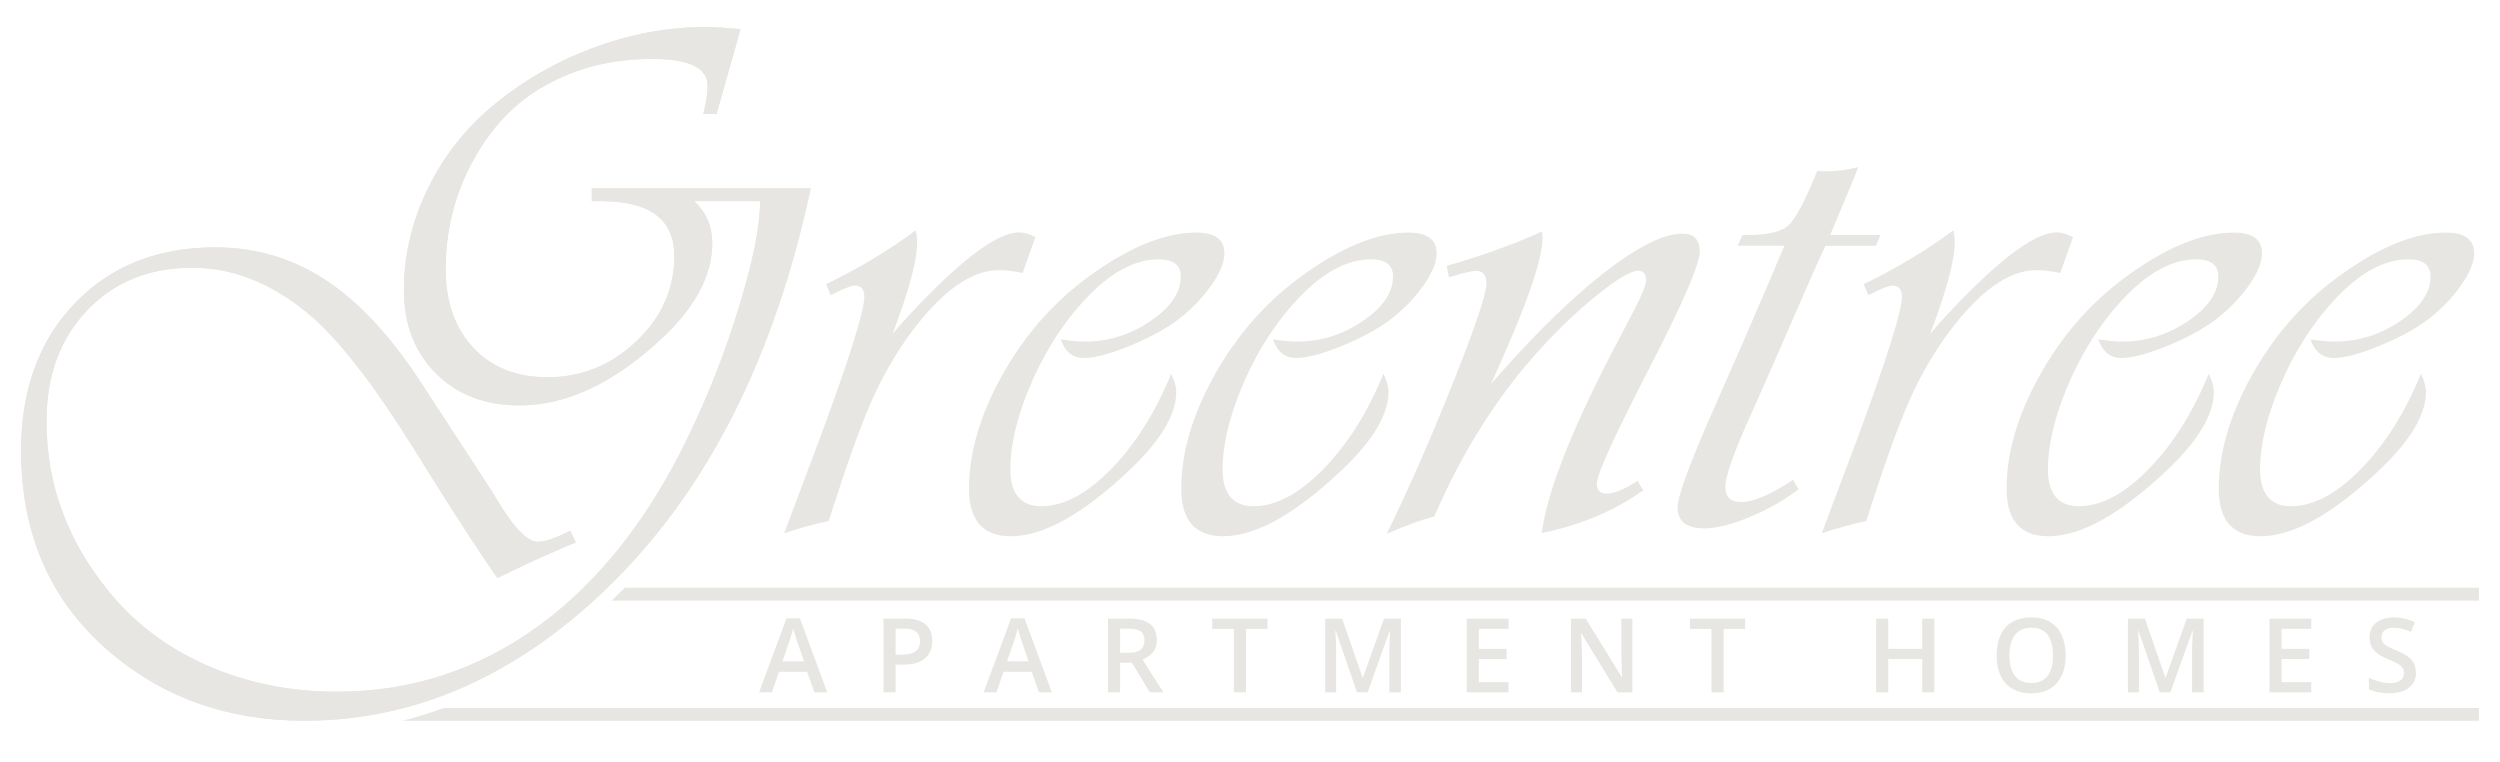 <?xml version="1.0" encoding="UTF-8"?>
<svg id="logos" xmlns="http://www.w3.org/2000/svg" viewBox="0 0 300 91.5">
  <defs>
    <style>
      .cls-1 {
        fill: #e8e6e2;
      }
    </style>
  </defs>
  <g>
    <path class="cls-1" d="M71.01,22.6h26.28c-4.4,20.55-12.59,36.59-24.57,48.1-10.98,10.52-23.05,15.78-36.23,15.78-9.15,0-16.95-2.77-23.41-8.32-7.03-6.03-10.55-14.06-10.55-24.09,0-7.29,2.14-13.18,6.43-17.66s9.92-6.73,16.89-6.73c4.89,0,9.34,1.34,13.36,4.01,4.02,2.67,7.87,6.87,11.55,12.58l8.27,12.69c.66,1.06,1.07,1.73,1.24,2.02,1.71,2.69,3.14,4.03,4.29,4.03.86,0,2.14-.44,3.86-1.33l.69,1.41-.77.3-3.64,1.59c-.77.34-2.13.99-4.07,1.93l-.94.43-.43-.6c-1.83-2.66-3.87-5.77-6.13-9.35l-3.6-5.75c-4.86-7.77-9.03-13.1-12.52-15.99-4.43-3.69-9.08-5.53-13.93-5.53-5.17,0-9.38,1.71-12.63,5.12-3.24,3.42-4.87,7.85-4.87,13.31,0,7.43,2.43,14.16,7.29,20.19,3.12,3.92,7.07,6.94,11.88,9.07,4.8,2.13,10.03,3.19,15.69,3.19,8.89,0,16.95-2.63,24.18-7.89,7.23-5.26,13.23-12.86,18.01-22.81,2.43-5.03,4.47-10.25,6.11-15.65,1.64-5.4,2.47-9.57,2.47-12.52h-7.93c1.46,1.32,2.19,3,2.19,5.06,0,3.86-2.04,7.69-6.13,11.49-5.72,5.32-11.38,7.97-16.98,7.97-4.14,0-7.5-1.28-10.05-3.84-2.56-2.56-3.84-5.9-3.84-10.01s.92-8.1,2.77-11.96c1.84-3.86,4.41-7.19,7.7-9.99,3.6-3.03,7.65-5.39,12.15-7.07,4.5-1.69,9-2.53,13.48-2.53,1.2,0,2.63.09,4.29.26l-2.87,10.16h-1.59l.21-.94c.2-.94.3-1.74.3-2.4,0-2.17-2.23-3.26-6.69-3.26-4.69,0-8.92,1.04-12.69,3.13-3.63,2-6.55,5.02-8.75,9.05-2.2,4.03-3.3,8.37-3.3,13.03,0,3.94,1.11,7.1,3.32,9.45,2.21,2.36,5.18,3.54,8.9,3.54,4.09,0,7.65-1.44,10.68-4.33,3.03-2.89,4.54-6.29,4.54-10.2,0-4.4-2.92-6.6-8.75-6.6h-1.16v-1.54Z"/>
    <path class="cls-1" d="M124.26,28.43l-1.54,4.33c-1.09-.23-2.04-.34-2.87-.34-3.32,0-6.86,2.54-10.63,7.63-1.77,2.43-3.29,5.07-4.57,7.93-1.27,2.86-2.85,7.22-4.74,13.08l-.47,1.46c-1.86.4-3.63.89-5.32,1.46l.47-1.29,3.77-10.03c3.57-9.66,5.36-15.35,5.36-17.06,0-.89-.39-1.33-1.16-1.33-.43,0-1.39.39-2.87,1.16l-.56-1.33c4-1.94,7.59-4.1,10.76-6.47.11.51.17.99.17,1.42,0,2.2-.99,5.87-2.96,11.02l1.03-1.2c6.66-7.32,11.38-10.98,14.15-10.98.6,0,1.26.19,1.97.56Z"/>
    <path class="cls-1" d="M140.55,44.89c.4.8.6,1.52.6,2.14,0,2.74-1.9,5.9-5.7,9.47-5.55,5.23-10.26,7.85-14.15,7.85-3.34,0-5.02-1.9-5.02-5.7,0-4.29,1.31-8.79,3.92-13.51,2.62-4.72,5.97-8.6,10.05-11.66,4.97-3.72,9.4-5.57,13.29-5.57,2.26,0,3.39.83,3.39,2.49,0,1.09-.54,2.39-1.63,3.92-1.09,1.53-2.44,2.91-4.07,4.14-1.52,1.11-3.44,2.14-5.77,3.09-2.33.94-4.12,1.41-5.38,1.41-1.34,0-2.27-.74-2.79-2.23,1.2.17,2.16.26,2.87.26,2.86,0,5.49-.82,7.91-2.47,2.42-1.64,3.62-3.42,3.62-5.34,0-1.37-.89-2.06-2.66-2.06-3.17,0-6.42,1.94-9.73,5.83-2.34,2.74-4.27,5.95-5.79,9.6-1.52,3.66-2.27,6.92-2.27,9.78s1.23,4.42,3.69,4.42c2.69,0,5.48-1.48,8.38-4.44,2.9-2.96,5.31-6.77,7.22-11.43Z"/>
    <path class="cls-1" d="M166.02,44.89c.4.8.6,1.52.6,2.14,0,2.74-1.9,5.9-5.7,9.47-5.55,5.23-10.26,7.85-14.15,7.85-3.34,0-5.02-1.9-5.02-5.7,0-4.29,1.31-8.79,3.92-13.51,2.62-4.72,5.97-8.6,10.05-11.66,4.97-3.72,9.4-5.57,13.29-5.57,2.26,0,3.39.83,3.39,2.49,0,1.09-.54,2.39-1.63,3.92-1.09,1.53-2.44,2.91-4.07,4.14-1.52,1.11-3.44,2.14-5.77,3.09-2.33.94-4.12,1.41-5.38,1.41-1.34,0-2.27-.74-2.79-2.23,1.2.17,2.16.26,2.87.26,2.86,0,5.49-.82,7.91-2.47,2.42-1.64,3.62-3.42,3.62-5.34,0-1.37-.89-2.06-2.66-2.06-3.17,0-6.42,1.94-9.73,5.83-2.34,2.74-4.27,5.95-5.79,9.6-1.52,3.66-2.27,6.92-2.27,9.78s1.23,4.42,3.69,4.42c2.69,0,5.48-1.48,8.38-4.44,2.9-2.96,5.31-6.77,7.22-11.43Z"/>
    <path class="cls-1" d="M196.5,57.67l.69,1.16c-3.43,2.46-7.49,4.17-12.18,5.14.6-4.72,3.37-11.88,8.32-21.48l2.79-5.32c.94-1.83,1.41-3,1.41-3.52,0-.77-.31-1.16-.94-1.16-.89,0-2.57,1-5.04,3-2.47,2-4.88,4.32-7.22,6.95-4.86,5.43-8.93,11.95-12.22,19.55-1.34.31-3.24,1-5.7,2.06,2.63-5.37,5.28-11.41,7.95-18.11,2.67-6.7,4.01-10.67,4.01-11.9,0-1.03-.41-1.54-1.24-1.54-.43,0-1.36.21-2.79.64-.11.03-.27.07-.47.13l-.26-1.37c4-1.14,7.62-2.43,10.85-3.86l.56-.26c.06.37.09.63.09.77,0,2.54-1.87,7.96-5.62,16.25l-.6,1.29.73-.81c4.69-5.34,9.01-9.55,12.97-12.63,3.96-3.07,7.05-4.61,9.28-4.61,1.4,0,2.1.71,2.1,2.14s-1.87,5.87-5.62,13.16c-4.49,8.69-6.73,13.58-6.73,14.66,0,.83.39,1.24,1.16,1.24.86,0,2.03-.47,3.52-1.41l.21-.17Z"/>
    <path class="cls-1" d="M225.66,28.21l-.56,1.29h-6.05l-.34.73c-.54,1.14-2.01,4.49-4.42,10.03-.97,2.26-2.34,5.37-4.12,9.35-2.09,4.63-3.13,7.56-3.13,8.79s.63,1.84,1.89,1.84c1.51,0,3.59-.89,6.22-2.66l.69,1.12c-1.71,1.31-3.67,2.43-5.87,3.34-2.2.92-4.02,1.37-5.44,1.37-2.14,0-3.22-.84-3.22-2.53,0-1.2,1.2-4.57,3.6-10.12l4.46-10.16c2.49-5.74,3.93-9.12,4.33-10.12l.43-.99h-5.62l.6-1.29h.56c2.46,0,4.11-.39,4.95-1.16.84-.77,1.99-2.94,3.45-6.52.43.03.71.04.86.04,1.37,0,2.73-.17,4.07-.51-.31.83-.87,2.19-1.67,4.07l-1.29,3.09-.43.99h6.05Z"/>
    <path class="cls-1" d="M248.77,28.43l-1.54,4.33c-1.09-.23-2.04-.34-2.87-.34-3.32,0-6.86,2.54-10.63,7.63-1.77,2.43-3.29,5.07-4.57,7.93-1.27,2.86-2.85,7.22-4.74,13.08l-.47,1.46c-1.86.4-3.63.89-5.32,1.46l.47-1.29,3.77-10.03c3.57-9.66,5.36-15.35,5.36-17.06,0-.89-.39-1.33-1.16-1.33-.43,0-1.39.39-2.87,1.16l-.56-1.33c4-1.94,7.59-4.1,10.76-6.47.11.51.17.99.17,1.42,0,2.2-.99,5.87-2.96,11.02l1.03-1.2c6.66-7.32,11.38-10.98,14.15-10.98.6,0,1.26.19,1.97.56Z"/>
    <path class="cls-1" d="M265.06,44.89c.4.8.6,1.52.6,2.14,0,2.74-1.9,5.9-5.7,9.47-5.55,5.23-10.26,7.85-14.15,7.85-3.34,0-5.02-1.9-5.02-5.7,0-4.29,1.31-8.79,3.92-13.51,2.62-4.72,5.97-8.6,10.05-11.66,4.97-3.72,9.4-5.57,13.29-5.57,2.26,0,3.39.83,3.39,2.49,0,1.09-.54,2.39-1.63,3.92-1.09,1.53-2.44,2.91-4.07,4.14-1.52,1.11-3.44,2.14-5.77,3.09-2.33.94-4.12,1.41-5.38,1.41-1.34,0-2.27-.74-2.79-2.23,1.2.17,2.16.26,2.87.26,2.86,0,5.49-.82,7.91-2.47,2.42-1.64,3.62-3.42,3.62-5.34,0-1.37-.89-2.06-2.66-2.06-3.17,0-6.42,1.94-9.73,5.83-2.34,2.74-4.27,5.95-5.79,9.6-1.52,3.66-2.27,6.92-2.27,9.78s1.23,4.42,3.69,4.42c2.69,0,5.48-1.48,8.38-4.44,2.9-2.96,5.31-6.77,7.22-11.43Z"/>
    <path class="cls-1" d="M290.52,44.89c.4.8.6,1.52.6,2.14,0,2.74-1.9,5.9-5.7,9.47-5.55,5.23-10.26,7.85-14.15,7.85-3.34,0-5.02-1.9-5.02-5.7,0-4.29,1.31-8.79,3.92-13.51,2.62-4.72,5.97-8.6,10.05-11.66,4.97-3.72,9.4-5.57,13.29-5.57,2.26,0,3.39.83,3.39,2.49,0,1.09-.54,2.39-1.63,3.92-1.09,1.53-2.44,2.91-4.07,4.14-1.52,1.11-3.44,2.14-5.77,3.09-2.33.94-4.12,1.41-5.38,1.41-1.34,0-2.27-.74-2.79-2.23,1.2.17,2.16.26,2.87.26,2.86,0,5.49-.82,7.91-2.47,2.42-1.64,3.62-3.42,3.62-5.34,0-1.37-.89-2.06-2.66-2.06-3.17,0-6.42,1.94-9.73,5.83-2.34,2.74-4.27,5.95-5.79,9.6-1.52,3.66-2.27,6.92-2.27,9.78s1.23,4.42,3.69,4.42c2.69,0,5.48-1.48,8.38-4.44,2.9-2.96,5.31-6.77,7.22-11.43Z"/>
  </g>
  <g>
    <path class="cls-1" d="M97.73,83.08l-.87-2.46h-3.38l-.86,2.46h-1.53l3.29-8.88h1.61l3.28,8.88h-1.54ZM96.49,79.37l-.84-2.42c-.03-.1-.08-.25-.14-.44-.06-.19-.12-.39-.18-.59s-.11-.37-.15-.51c-.04.17-.09.35-.15.55-.06.2-.11.39-.17.57-.05.18-.1.31-.12.41l-.85,2.42h2.6Z"/>
    <path class="cls-1" d="M108.58,74.23c1.14,0,1.97.23,2.5.7.52.47.79,1.12.79,1.97,0,.38-.06.75-.18,1.09s-.31.65-.58.91c-.27.26-.63.47-1.07.63-.44.15-.98.23-1.63.23h-.94v3.31h-1.45v-8.84h2.57ZM108.49,75.44h-1.02v3.11h.79c.46,0,.84-.05,1.16-.16.32-.11.56-.28.73-.51s.25-.54.25-.93c0-.51-.15-.89-.46-1.14-.31-.25-.79-.38-1.44-.38Z"/>
    <path class="cls-1" d="M124.68,83.08l-.87-2.46h-3.38l-.86,2.46h-1.53l3.29-8.88h1.61l3.28,8.88h-1.54ZM123.44,79.37l-.84-2.42c-.03-.1-.08-.25-.14-.44-.06-.19-.12-.39-.18-.59s-.11-.37-.15-.51c-.04.17-.09.35-.15.55-.06.2-.11.39-.17.57-.05.18-.1.31-.12.41l-.85,2.42h2.6Z"/>
    <path class="cls-1" d="M135.45,74.23c.76,0,1.39.09,1.89.28s.87.47,1.11.85c.24.38.37.86.37,1.45,0,.44-.08.81-.24,1.11-.16.31-.37.56-.64.76s-.54.36-.84.48l2.51,3.91h-1.64l-2.14-3.54h-1.42v3.54h-1.45v-8.84h2.49ZM135.35,75.44h-.94v2.89h1c.67,0,1.16-.12,1.47-.38.3-.25.46-.62.46-1.11s-.16-.88-.49-1.09c-.32-.21-.83-.32-1.5-.32Z"/>
    <path class="cls-1" d="M149.52,83.08h-1.46v-7.61h-2.59v-1.23h6.63v1.23h-2.58v7.61Z"/>
    <path class="cls-1" d="M162.84,83.08l-2.55-7.39h-.05c.01.17.03.39.04.68.02.29.03.59.04.92s.02.64.02.94v4.85h-1.32v-8.84h2.04l2.45,7.06h.04l2.53-7.06h2.03v8.84h-1.39v-4.92c0-.27,0-.56.02-.88.01-.31.02-.61.04-.9s.03-.51.03-.68h-.05l-2.64,7.37h-1.28Z"/>
    <path class="cls-1" d="M181.02,83.08h-5.01v-8.84h5.01v1.22h-3.56v2.4h3.33v1.22h-3.33v2.78h3.56v1.23Z"/>
    <path class="cls-1" d="M195.88,83.08h-1.78l-4.33-7.06h-.05c.02.24.03.49.05.76s.03.54.04.82.02.57.03.86v4.62h-1.32v-8.84h1.77l4.32,7.01h.04c0-.21-.02-.44-.03-.71s-.02-.54-.03-.83c-.01-.28-.02-.56-.02-.83v-4.65h1.32v8.84Z"/>
    <path class="cls-1" d="M206.84,83.08h-1.46v-7.61h-2.59v-1.23h6.63v1.23h-2.58v7.61Z"/>
    <path class="cls-1" d="M232.12,83.08h-1.45v-3.99h-4.08v3.99h-1.45v-8.84h1.45v3.62h4.08v-3.62h1.45v8.84Z"/>
    <path class="cls-1" d="M247.88,78.64c0,.68-.09,1.3-.26,1.86s-.43,1.04-.77,1.44c-.34.4-.77.71-1.29.93s-1.12.33-1.81.33-1.32-.11-1.84-.33-.95-.53-1.29-.93c-.34-.4-.6-.89-.77-1.45-.17-.56-.25-1.18-.25-1.86,0-.91.15-1.71.45-2.39.3-.68.76-1.21,1.37-1.58s1.39-.57,2.33-.57,1.68.19,2.29.56,1.07.9,1.37,1.58c.3.68.46,1.48.46,2.4ZM241.13,78.64c0,.68.09,1.27.28,1.77s.47.88.86,1.15c.38.27.88.4,1.48.4s1.1-.13,1.49-.4.67-.65.85-1.15c.18-.5.27-1.09.27-1.77,0-1.04-.21-1.85-.62-2.43-.41-.59-1.07-.88-1.97-.88-.6,0-1.1.13-1.49.4s-.68.65-.86,1.14c-.19.49-.28,1.09-.28,1.78Z"/>
    <path class="cls-1" d="M259.17,83.08l-2.55-7.39h-.05c.01.17.03.39.04.68.02.29.03.59.04.92s.02.64.02.94v4.85h-1.32v-8.84h2.04l2.45,7.06h.04l2.53-7.06h2.03v8.84h-1.39v-4.92c0-.27,0-.56.02-.88.01-.31.02-.61.04-.9s.03-.51.03-.68h-.05l-2.64,7.37h-1.28Z"/>
    <path class="cls-1" d="M277.35,83.08h-5.01v-8.84h5.01v1.22h-3.56v2.4h3.33v1.22h-3.33v2.78h3.56v1.23Z"/>
    <path class="cls-1" d="M289.93,80.67c0,.52-.13.98-.38,1.35-.26.38-.62.67-1.1.87-.48.2-1.05.3-1.71.3-.32,0-.63-.02-.93-.05-.29-.04-.57-.09-.83-.16-.26-.07-.5-.16-.71-.26v-1.37c.36.16.76.3,1.2.43.44.13.9.19,1.35.19.38,0,.69-.05.93-.15.25-.1.43-.24.55-.42s.18-.4.18-.64c0-.26-.07-.48-.21-.67s-.35-.35-.64-.5-.64-.31-1.07-.49c-.29-.12-.57-.25-.83-.4-.26-.15-.5-.32-.71-.53-.21-.2-.37-.44-.49-.72-.12-.28-.18-.6-.18-.98,0-.5.12-.93.36-1.28.24-.35.58-.63,1.02-.82.44-.19.95-.28,1.53-.28.46,0,.9.05,1.31.15.41.1.81.23,1.21.41l-.46,1.17c-.36-.15-.71-.27-1.06-.36s-.69-.13-1.04-.13c-.31,0-.57.05-.78.14-.21.09-.38.22-.49.39-.11.17-.17.37-.17.6,0,.26.06.48.19.65s.32.34.59.48c.27.15.61.31,1.04.48.49.2.9.41,1.24.64s.6.49.78.8c.18.31.27.69.27,1.16Z"/>
  </g>
  <g>
    <path class="cls-1" d="M97.29,22.6h-26.28v1.54h1.16c5.83,0,8.75,2.2,8.75,6.6,0,3.92-1.52,7.32-4.54,10.2-3.03,2.89-6.59,4.33-10.68,4.33-3.72,0-6.68-1.18-8.9-3.54-2.22-2.36-3.32-5.51-3.32-9.45,0-4.66,1.1-9,3.3-13.03,2.2-4.03,5.12-7.05,8.75-9.05,3.77-2.09,8-3.13,12.69-3.13s6.69,1.09,6.69,3.26c0,.66-.1,1.46-.3,2.4l-.21.94h1.59l2.87-10.16c-1.66-.17-3.09-.26-4.29-.26-4.49,0-8.98.84-13.48,2.53-4.5,1.69-8.55,4.05-12.15,7.07-3.29,2.8-5.85,6.13-7.7,9.99-1.84,3.86-2.77,7.85-2.77,11.96s1.28,7.45,3.84,10.01c2.56,2.56,5.91,3.84,10.05,3.84,5.6,0,11.26-2.66,16.98-7.97,4.09-3.8,6.13-7.63,6.13-11.49,0-2.06-.73-3.74-2.19-5.06h7.93c0,2.94-.82,7.12-2.47,12.52-1.64,5.4-3.68,10.62-6.11,15.65-3.53,7.36-7.74,13.44-12.62,18.23h2.88c11.88-11.51,20.02-27.49,24.4-47.94Z"/>
    <path class="cls-1" d="M64.62,75.12c-7.23,5.26-15.29,7.89-24.18,7.89-5.66,0-10.89-1.07-15.69-3.19-4.8-2.13-8.76-5.15-11.88-9.07-4.86-6.03-7.29-12.76-7.29-20.19,0-5.46,1.62-9.9,4.87-13.31,3.24-3.41,7.45-5.12,12.63-5.12,4.86,0,9.5,1.84,13.93,5.53,3.49,2.89,7.66,8.22,12.52,15.99l3.6,5.75c2.26,3.57,4.3,6.69,6.13,9.35l.43.6.94-.43c1.94-.94,3.3-1.59,4.07-1.93l3.64-1.59.77-.3-.69-1.41c-1.71.89-3,1.33-3.86,1.33-1.14,0-2.57-1.34-4.29-4.03-.17-.29-.59-.96-1.24-2.02l-8.27-12.69c-3.69-5.72-7.54-9.91-11.55-12.58-4.02-2.67-8.47-4.01-13.36-4.01-6.97,0-12.6,2.24-16.89,6.73s-6.43,10.38-6.43,17.66c0,10.03,3.52,18.06,10.55,24.09,6.46,5.55,14.26,8.32,23.41,8.32,3.43,0,6.79-.36,10.07-1.07v-.44h1.86c8.06-2.1,15.67-6.4,22.82-12.89h-2.87c-1.21,1.09-2.46,2.11-3.75,3.04Z"/>
    <path class="cls-1" d="M46.57,85.4c.62-.14,1.25-.28,1.86-.44h-1.86v.44Z"/>
    <path class="cls-1" d="M297.47,86.5v-1.54H53.25c-1.65.6-3.31,1.12-4.99,1.54h249.22Z"/>
    <path class="cls-1" d="M73.73,71.75c-.11.11-.23.21-.34.32h224.08v-1.54H74.97c-.41.41-.82.82-1.23,1.22Z"/>
    <path class="cls-1" d="M72.89,70.54h-2.88c-.54.53-1.08,1.04-1.63,1.54h2.87c.49-.45.99-.9,1.48-1.37.06-.05.11-.11.17-.16Z"/>
  </g>
</svg>
